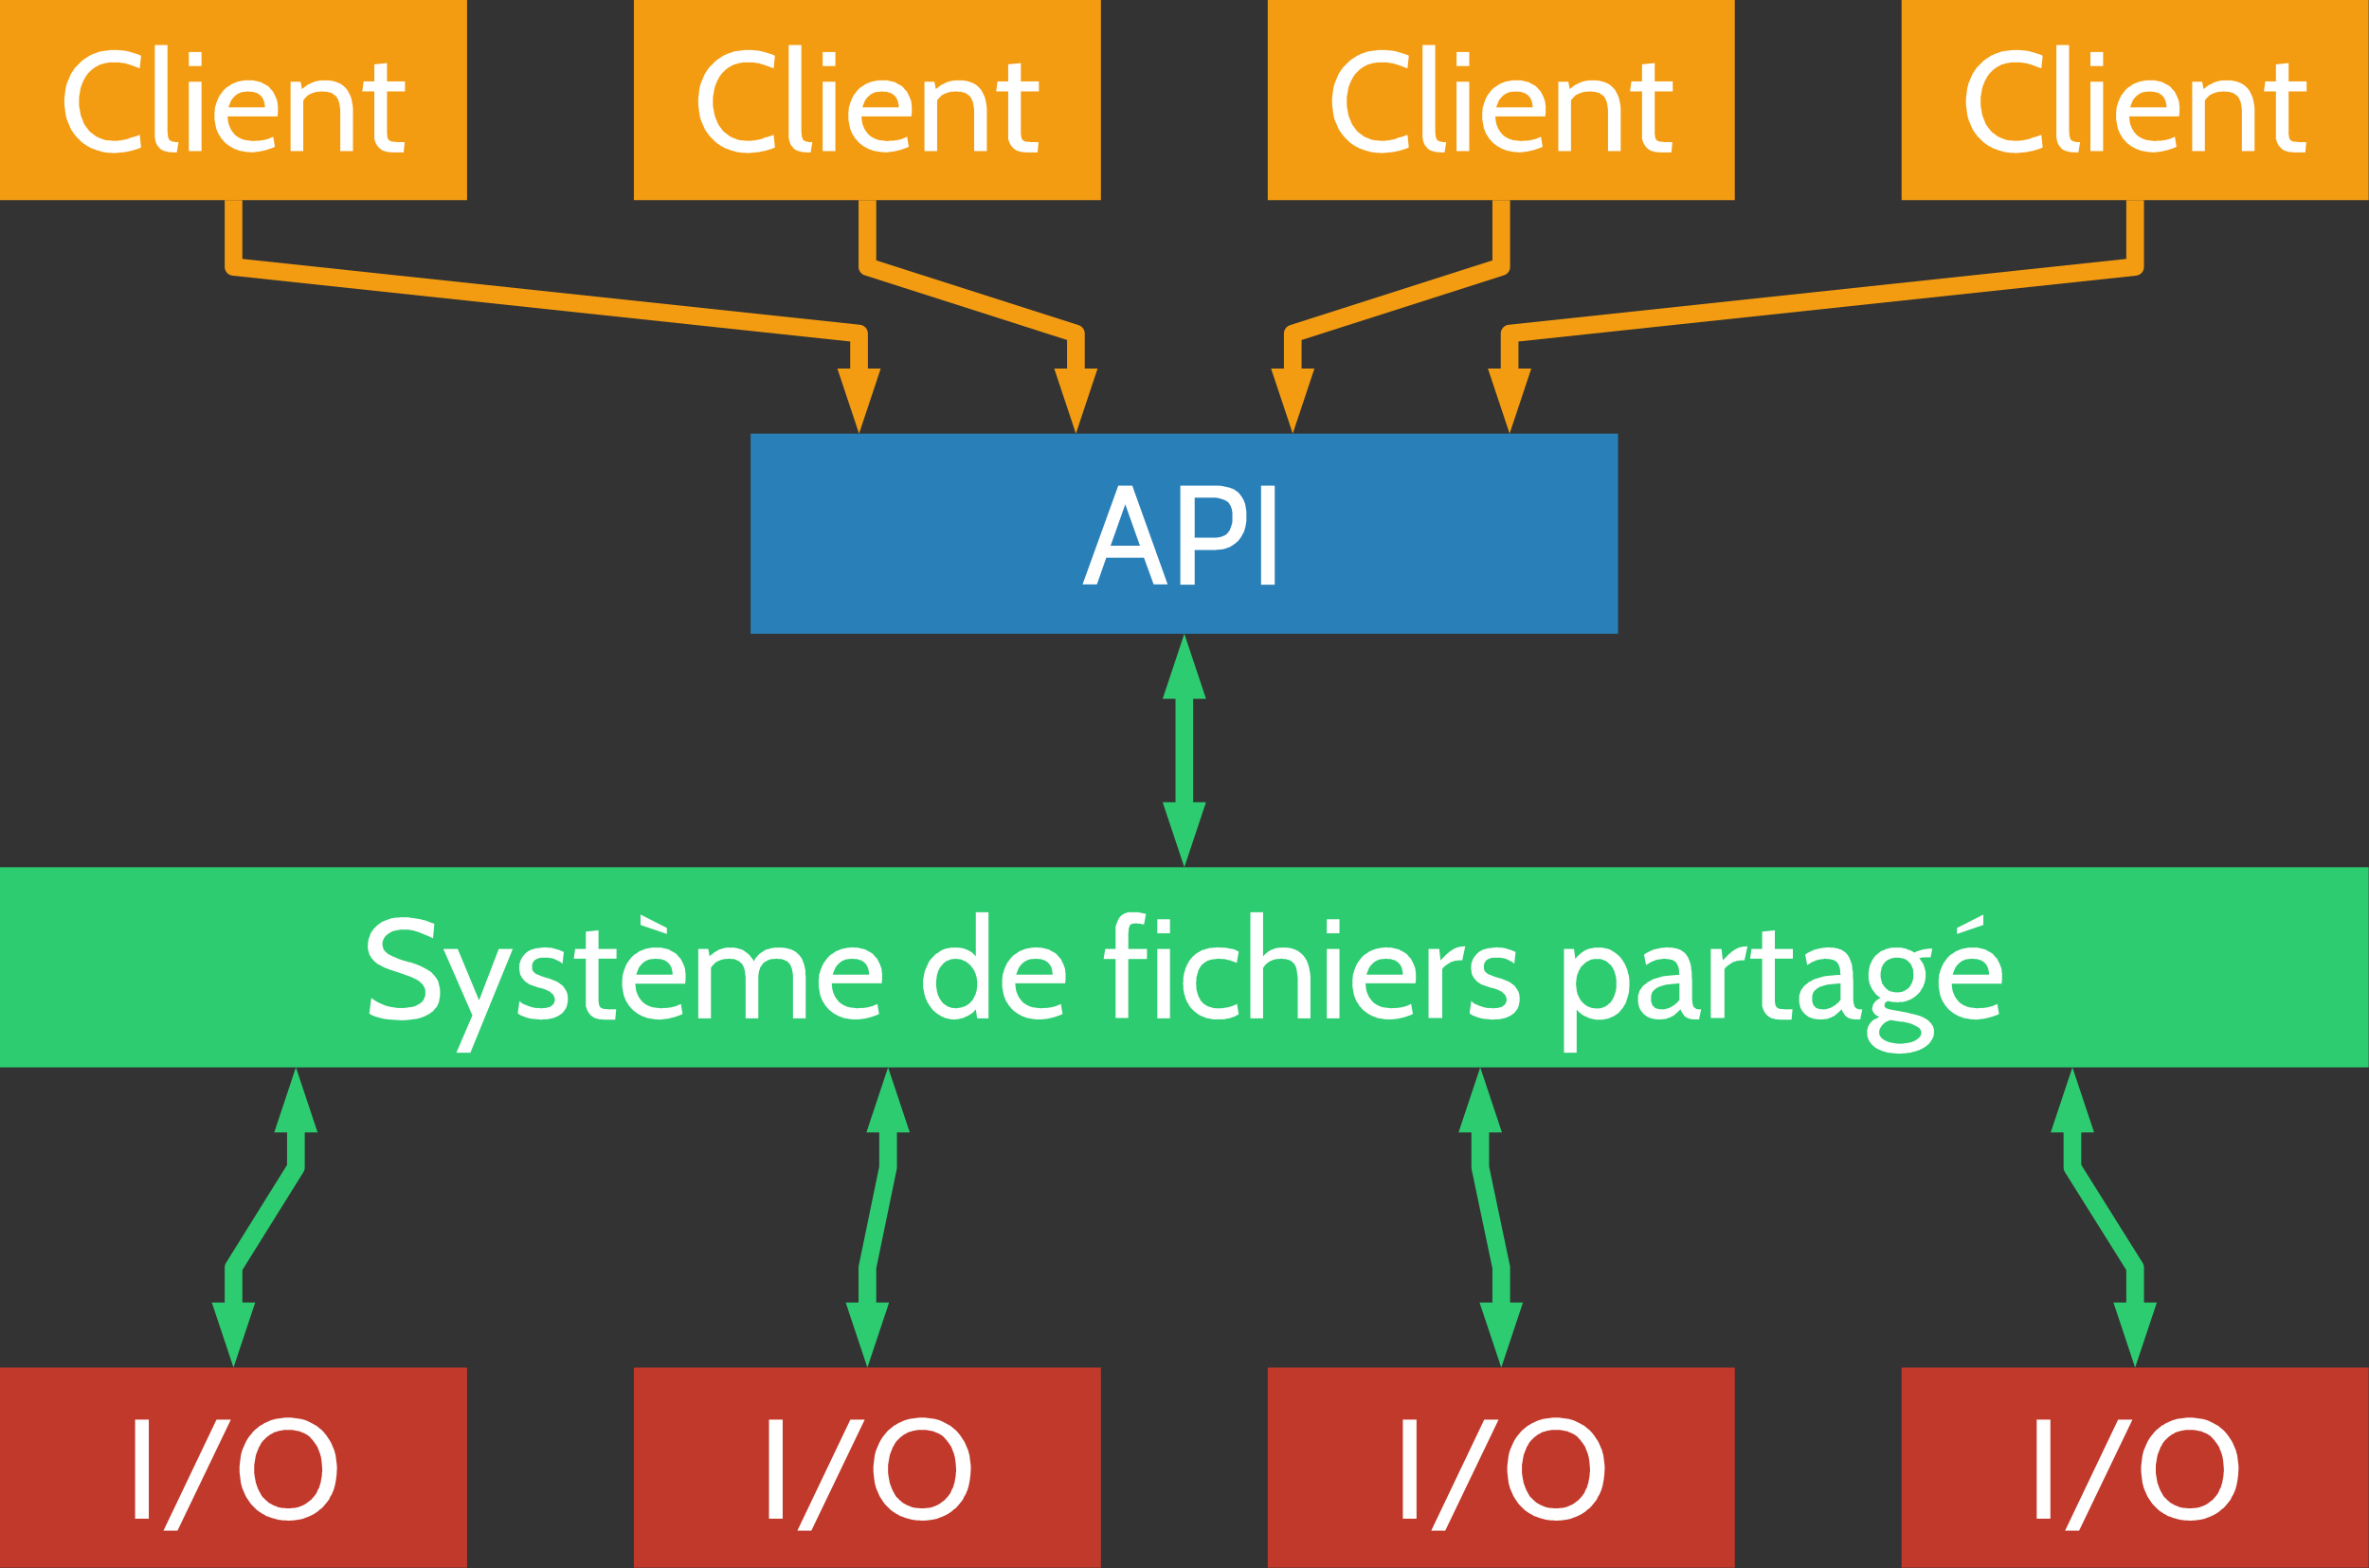 <?xml version="1.0" encoding="UTF-8"?>
<svg width="71.01mm" height="47.02mm" fill-rule="evenodd" stroke-linejoin="round" stroke-width="28.222" preserveAspectRatio="xMidYMid" version="1.2" viewBox="0 0 7101 4702" xmlns="http://www.w3.org/2000/svg" xmlns:cc="http://creativecommons.org/ns#" xmlns:dc="http://purl.org/dc/elements/1.1/" xmlns:ooo="http://xml.openoffice.org/svg/export" xmlns:rdf="http://www.w3.org/1999/02/22-rdf-syntax-ns#"><rect x="0" y="0" width="7101" height="4702" fill="#333333" stroke="none"/><defs class="ClipPathGroup"><clipPath id="presentation_clip_path"><rect width="21000" height="29700"/></clipPath></defs><defs class="TextShapeIndex"></defs><defs class="EmbeddedBulletChars"></defs><g transform="translate(-7200 -5e3)"><g class="Master_Slide"></g></g><g class="SlideGroup" transform="translate(-7200 -5e3)"><g class="Slide" clip-path="url(#presentation_clip_path)"><g class="Page"><g class="Group"><g class="com.sun.star.drawing.PolyPolygonShape"><rect class="BoundingBox" x="9450" y="6300" width="2602" height="601" fill="none"/><path d="m9450 6900v-600h2600v600z" fill="#2980b9"/></g><g class="com.sun.star.drawing.PolyPolygonShape"><rect class="BoundingBox" x="10445" y="6455" width="257" height="299" fill="none"/><path d="m10700 6752h-42l-29-80h-113l-28 80h-43l107-296h42zm-83-116-44-124-44 124z" fill="#fff"/></g><g class="com.sun.star.drawing.PolyPolygonShape"><rect class="BoundingBox" x="10738" y="6455" width="200" height="299" fill="none"/><path d="m10781 6649v104h-43v-297h115l10 1 9 2 5 1 4 1 5 1 4 2 4 1 8 4 3 3 4 2 6 6 6 8 2 3 3 5 2 4 4 10 1 5 2 12 1 7v28l-3 18-2 6-1 5-2 5-3 5-2 4-3 5-2 3-6 8-3 3-4 3-3 3-4 2-3 3-4 2-3 2-4 2-4 1-4 2-12 3h-4l-4 1h-7l-4 1zm0-157v120h64l7-1 6-1 6-2 2-1 3-1 2-1 3-2 2-1 4-4 1-2 2-2 1-2 2-2 1-3 2-5 4-12 1-6v-29l-1-3v-3l-4-12-1-2-2-2-1-3-2-2-1-2-2-1-2-2-3-1-2-2-3-1-2-1-6-2-4-1-3-1-4-1-8-1h-18z" fill="#fff"/></g><g class="com.sun.star.drawing.PolyPolygonShape"><rect class="BoundingBox" x="10980" y="6455" width="42" height="299" fill="none"/><path d="m11021 6753h-41v-297h41z" fill="#fff"/></g></g><g class="Group"><g class="com.sun.star.drawing.PolyPolygonShape"><rect class="BoundingBox" x="7200" y="5e3" width="1401" height="601" fill="none"/><path d="m7200 5600v-600h1400v600z" fill="#f39c12"/></g><g class="com.sun.star.drawing.PolyPolygonShape"><rect class="BoundingBox" x="7393" y="5150" width="232" height="310" fill="none"/><path d="m7541 5459-8-1h-7l-16-2-21-6-7-3-7-2-7-4-6-3-12-8-5-4-15-15-5-6-4-5-8-12-12-28-2-7-2-8-4-32v-17l1-9 2-16 1-7 2-8 2-7 12-28 12-18 20-20 5-4 18-12 7-3 6-3 7-2 7-3 7-2 8-1 7-1 16-2h19l22 2 10 2 30 9 9 4-4 38-24-9-6-2-7-2-6-2-14-2-6-1h-27l-6 1-5 1-6 1-5 2-5 1-5 2-5 3-4 2-5 3-8 6-11 11-6 8-3 5-2 4-3 5-6 15-2 6-1 5-4 24v25l1 6 1 5 2 12 1 5 2 6 8 20 3 5 12 16 4 4 16 12 5 3 20 8 12 2h6l6 1h18l3-1h6l3-1 11-2h1l1-1h3l3-1 3-2 10-3h2l2-1 7-2 10-4 4 38-9 4-20 6-20 4-11 1-10 1z" fill="#fff"/></g><g class="com.sun.star.drawing.PolyPolygonShape"><rect class="BoundingBox" x="7663" y="5134" width="74" height="324" fill="none"/><path d="m7735 5426-5 31h-12l-7-1h-6l-6-2-6-1-4-2-3-1-2-1-2-2-2-1-2-2-1-2-3-3-3-4-2-4-2-5-1-4-2-10v-277h38v261l1 5v7l1 2v2l1 1v2l2 2v2l2 2h1l2 1 2 2h3l2 1h2l4 1h5z" fill="#fff"/></g><g class="com.sun.star.drawing.PolyPolygonShape"><rect class="BoundingBox" x="7766" y="5155" width="40" height="299" fill="none"/><path d="m7804 5198h-38v-42h38zm0 255h-38v-208h38z" fill="#fff"/></g><g class="com.sun.star.drawing.PolyPolygonShape"><rect class="BoundingBox" x="7842" y="5240" width="193" height="218" fill="none"/><path d="m8032 5349h-150l1 8 1 9 2 8 6 14 4 6 8 10 5 4 6 4 6 3 7 3 7 2 24 3 8-1h8l8-1 7-1 8-2 7-2 14-6 5 30-9 4-18 6-9 2-8 2-9 1-16 2-7-1h-6l-24-4-10-4-6-2-5-3-4-2-5-3-12-9-4-4-3-4-4-4-3-4-2-4-3-4-3-5-6-15-2-10-1-6-1-5-1-6v-22l1-6v-5l1-5 2-5 1-5 6-15 4-8 12-16 7-7 4-3 4-2 8-6 4-2 15-6 15-3 6-1h26l4 1 5 1 8 2 5 1 4 2 3 2 8 4 3 2 4 2 6 6 2 3 6 6 2 3 8 16 1 4 2 4 1 4 1 5v4l1 5v21l-1 5v2zm-89-75-5 1h-6l-10 2-4 2-5 2-4 3-3 2-7 7-6 8-6 15-2 6h109v-5l-1-6-1-4-1-5-5-10-5-5-1-2-4-2-2-2-6-3h-3l-4-2-6-1h-6z" fill="#fff"/></g><g class="com.sun.star.drawing.PolyPolygonShape"><rect class="BoundingBox" x="8071" y="5240" width="189" height="214" fill="none"/><path d="m8258 5453h-38v-123l-1-8-1-7-1-6-2-6-1-2-1-3-2-4-2-3-1-2-2-1-4-4-4-2-2-2-2-1-6-2h-2l-6-2h-7l-7-1-10 1h-5l-12 3-4 2-4 1-3 2-4 2-3 2-2 3-3 2-2 3-3 3-2 4v151h-38v-208h30l4 22 16-12 16-8 9-3 9-2 9-1h20l9 1 9 2 9 3 7 3 7 4 6 5 6 6 5 6 8 16 3 8 4 20 1 11v12z" fill="#fff"/></g><g class="com.sun.star.drawing.PolyPolygonShape"><rect class="BoundingBox" x="8286" y="5189" width="130" height="269" fill="none"/><path d="m8413 5426-3 31h-34l-7-1h-6l-6-2-5-1-3-1-4-2-2-2-3-1-1-2-2-1-2-2-6-8-4-8-1-4-2-5v-143h-36l4-30h32v-51l38-4v55h54v30h-54v128l1 5v4l1 2v1l1 2 1 1v1l1 1v1h1l2 2h1l2 1 1 1h2l2 1h7l6 1h14z" fill="#fff"/></g></g><g class="Group"><g class="com.sun.star.drawing.PolyPolygonShape"><rect class="BoundingBox" x="9100" y="5e3" width="1401" height="601" fill="none"/><path d="m9100 5600v-600h1400v600z" fill="#f39c12"/></g><g class="com.sun.star.drawing.PolyPolygonShape"><rect class="BoundingBox" x="9293" y="5150" width="232" height="310" fill="none"/><path d="m9441 5459-8-1h-7l-16-2-21-6-7-3-7-2-7-4-6-3-12-8-5-4-15-15-5-6-4-5-8-12-12-28-2-7-2-8-4-32v-17l1-9 2-16 1-7 2-8 2-7 12-28 12-18 20-20 5-4 18-12 7-3 6-3 7-2 7-3 7-2 8-1 7-1 16-2h19l22 2 10 2 30 9 9 4-4 38-24-9-6-2-7-2-6-2-14-2-6-1h-27l-6 1-5 1-6 1-5 2-5 1-5 2-5 3-4 2-5 3-8 6-11 11-6 8-3 5-2 4-3 5-6 15-2 6-1 5-4 24v25l1 6 1 5 2 12 1 5 2 6 8 20 3 5 12 16 4 4 16 12 5 3 20 8 12 2h6l6 1h18l3-1h6l3-1 11-2h1l1-1h3l3-1 3-2 10-3h2l2-1 7-2 10-4 4 38-9 4-20 6-20 4-11 1-10 1z" fill="#fff"/></g><g class="com.sun.star.drawing.PolyPolygonShape"><rect class="BoundingBox" x="9563" y="5134" width="74" height="324" fill="none"/><path d="m9635 5426-5 31h-12l-7-1h-6l-6-2-6-1-4-2-3-1-2-1-2-2-2-1-2-2-1-2-3-3-3-4-2-4-2-5-1-4-2-10v-277h38v261l1 5v7l1 2v2l1 1v2l2 2v2l2 2h1l2 1 2 2h3l2 1h2l4 1h5z" fill="#fff"/></g><g class="com.sun.star.drawing.PolyPolygonShape"><rect class="BoundingBox" x="9666" y="5155" width="40" height="299" fill="none"/><path d="m9704 5198h-38v-42h38zm0 255h-38v-208h38z" fill="#fff"/></g><g class="com.sun.star.drawing.PolyPolygonShape"><rect class="BoundingBox" x="9742" y="5240" width="193" height="218" fill="none"/><path d="m9932 5349h-150l1 8 1 9 2 8 6 14 4 6 8 10 5 4 6 4 6 3 7 3 7 2 24 3 8-1h8l8-1 7-1 8-2 7-2 14-6 5 30-9 4-18 6-9 2-8 2-9 1-16 2-7-1h-6l-24-4-10-4-6-2-5-3-4-2-5-3-12-9-4-4-3-4-4-4-3-4-2-4-3-4-3-5-6-15-2-10-1-6-1-5-1-6v-22l1-6v-5l1-5 2-5 1-5 6-15 4-8 12-16 7-7 4-3 4-2 8-6 4-2 15-6 15-3 6-1h26l4 1 5 1 8 2 5 1 4 2 3 2 8 4 3 2 4 2 6 6 2 3 6 6 2 3 8 16 1 4 2 4 1 4 1 5v4l1 5v21l-1 5v2zm-89-75-5 1h-6l-10 2-4 2-5 2-4 3-3 2-7 7-6 8-6 15-2 6h109v-5l-1-6-1-4-1-5-5-10-5-5-1-2-4-2-2-2-6-3h-3l-4-2-6-1h-6z" fill="#fff"/></g><g class="com.sun.star.drawing.PolyPolygonShape"><rect class="BoundingBox" x="9971" y="5240" width="189" height="214" fill="none"/><path d="m10158 5453h-38v-123l-1-8-1-7-1-6-2-6-1-2-1-3-2-4-2-3-1-2-2-1-4-4-4-2-2-2-2-1-6-2h-2l-6-2h-7l-7-1-10 1h-5l-12 3-4 2-4 1-3 2-4 2-3 2-2 3-3 2-2 3-3 3-2 4v151h-38v-208h30l4 22 16-12 16-8 9-3 9-2 9-1h20l9 1 9 2 9 3 7 3 7 4 6 5 6 6 5 6 8 16 3 8 4 20 1 11v12z" fill="#fff"/></g><g class="com.sun.star.drawing.PolyPolygonShape"><rect class="BoundingBox" x="10186" y="5189" width="130" height="269" fill="none"/><path d="m10313 5426-3 31h-34l-7-1h-6l-6-2-5-1-3-1-4-2-2-2-3-1-1-2-2-1-2-2-6-8-4-8-1-4-2-5v-143h-36l4-30h32v-51l38-4v55h54v30h-54v128l1 5v4l1 2v1l1 2 1 1v1l1 1v1h1l2 2h1l2 1 1 1h2l2 1h7l6 1h14z" fill="#fff"/></g></g><g class="Group"><g class="com.sun.star.drawing.PolyPolygonShape"><rect class="BoundingBox" x="11000" y="5e3" width="1402" height="601" fill="none"/><path d="m11000 5600v-600h1400v600z" fill="#f39c12"/></g><g class="com.sun.star.drawing.PolyPolygonShape"><rect class="BoundingBox" x="11193" y="5150" width="232" height="310" fill="none"/><path d="m11341 5459-8-1h-7l-16-2-21-6-7-3-7-2-7-4-6-3-12-8-5-4-15-15-5-6-4-5-8-12-12-28-2-7-2-8-4-32v-17l1-9 2-16 1-7 2-8 2-7 12-28 12-18 20-20 5-4 18-12 7-3 6-3 7-2 7-3 7-2 8-1 7-1 16-2h19l22 2 10 2 30 9 9 4-4 38-24-9-6-2-7-2-6-2-14-2-6-1h-27l-6 1-5 1-6 1-5 2-5 1-5 2-5 3-4 2-5 3-8 6-11 11-6 8-3 5-2 4-3 5-6 15-2 6-1 5-4 24v25l1 6 1 5 2 12 1 5 2 6 8 20 3 5 12 16 4 4 16 12 5 3 20 8 12 2h6l6 1h18l3-1h6l3-1 11-2h1l1-1h3l3-1 3-2 10-3h2l2-1 7-2 10-4 4 38-9 4-20 6-20 4-11 1-10 1z" fill="#fff"/></g><g class="com.sun.star.drawing.PolyPolygonShape"><rect class="BoundingBox" x="11463" y="5134" width="74" height="324" fill="none"/><path d="m11535 5426-5 31h-12l-7-1h-6l-6-2-6-1-4-2-3-1-2-1-2-2-2-1-2-2-1-2-3-3-3-4-2-4-2-5-1-4-2-10v-277h38v261l1 5v7l1 2v2l1 1v2l2 2v2l2 2h1l2 1 2 2h3l2 1h2l4 1h5z" fill="#fff"/></g><g class="com.sun.star.drawing.PolyPolygonShape"><rect class="BoundingBox" x="11566" y="5155" width="40" height="299" fill="none"/><path d="m11604 5198h-38v-42h38zm0 255h-38v-208h38z" fill="#fff"/></g><g class="com.sun.star.drawing.PolyPolygonShape"><rect class="BoundingBox" x="11642" y="5240" width="193" height="218" fill="none"/><path d="m11832 5349h-150l1 8 1 9 2 8 6 14 4 6 8 10 5 4 6 4 6 3 7 3 7 2 24 3 8-1h8l8-1 7-1 8-2 7-2 14-6 5 30-9 4-18 6-9 2-8 2-9 1-16 2-7-1h-6l-24-4-10-4-6-2-5-3-4-2-5-3-12-9-4-4-3-4-4-4-3-4-2-4-3-4-3-5-6-15-2-10-1-6-1-5-1-6v-22l1-6v-5l1-5 2-5 1-5 6-15 4-8 12-16 7-7 4-3 4-2 8-6 4-2 15-6 15-3 6-1h26l4 1 5 1 8 2 5 1 4 2 3 2 8 4 3 2 4 2 6 6 2 3 6 6 2 3 8 16 1 4 2 4 1 4 1 5v4l1 5v21l-1 5v2zm-89-75-5 1h-6l-10 2-4 2-5 2-4 3-3 2-7 7-6 8-6 15-2 6h109v-5l-1-6-1-4-1-5-5-10-5-5-1-2-4-2-2-2-6-3h-3l-4-2-6-1h-6z" fill="#fff"/></g><g class="com.sun.star.drawing.PolyPolygonShape"><rect class="BoundingBox" x="11871" y="5240" width="189" height="214" fill="none"/><path d="m12058 5453h-38v-123l-1-8-1-7-1-6-2-6-1-2-1-3-2-4-2-3-1-2-2-1-4-4-4-2-2-2-2-1-6-2h-2l-6-2h-7l-7-1-10 1h-5l-12 3-4 2-4 1-3 2-4 2-3 2-2 3-3 2-2 3-3 3-2 4v151h-38v-208h30l4 22 16-12 16-8 9-3 9-2 9-1h20l9 1 9 2 9 3 7 3 7 4 6 5 6 6 5 6 8 16 3 8 4 20 1 11v12z" fill="#fff"/></g><g class="com.sun.star.drawing.PolyPolygonShape"><rect class="BoundingBox" x="12086" y="5189" width="130" height="269" fill="none"/><path d="m12213 5426-3 31h-34l-7-1h-6l-6-2-5-1-3-1-4-2-2-2-3-1-1-2-2-1-2-2-6-8-4-8-1-4-2-5v-143h-36l4-30h32v-51l38-4v55h54v30h-54v128l1 5v4l1 2v1l1 2 1 1v1l1 1v1h1l2 2h1l2 1 1 1h2l2 1h7l6 1h14z" fill="#fff"/></g></g><g class="Group"><g class="com.sun.star.drawing.PolyPolygonShape"><rect class="BoundingBox" x="12900" y="5e3" width="1401" height="601" fill="none"/><path d="m12900 5600v-600h1400v600z" fill="#f39c12"/></g><g class="com.sun.star.drawing.PolyPolygonShape"><rect class="BoundingBox" x="13093" y="5150" width="232" height="310" fill="none"/><path d="m13241 5459-8-1h-7l-16-2-21-6-7-3-7-2-7-4-6-3-12-8-5-4-15-15-5-6-4-5-8-12-12-28-2-7-2-8-4-32v-17l1-9 2-16 1-7 2-8 2-7 12-28 12-18 20-20 5-4 18-12 7-3 6-3 7-2 7-3 7-2 8-1 7-1 16-2h19l22 2 10 2 30 9 9 4-4 38-24-9-6-2-7-2-6-2-14-2-6-1h-27l-6 1-5 1-6 1-5 2-5 1-5 2-5 3-4 2-5 3-8 6-11 11-6 8-3 5-2 4-3 5-6 15-2 6-1 5-4 24v25l1 6 1 5 2 12 1 5 2 6 8 20 3 5 12 16 4 4 16 12 5 3 20 8 12 2h6l6 1h18l3-1h6l3-1 11-2h1l1-1h3l3-1 3-2 10-3h2l2-1 7-2 10-4 4 38-9 4-20 6-20 4-11 1-10 1z" fill="#fff"/></g><g class="com.sun.star.drawing.PolyPolygonShape"><rect class="BoundingBox" x="13363" y="5134" width="74" height="324" fill="none"/><path d="m13435 5426-5 31h-12l-7-1h-6l-6-2-6-1-4-2-3-1-2-1-2-2-2-1-2-2-1-2-3-3-3-4-2-4-2-5-1-4-2-10v-277h38v261l1 5v7l1 2v2l1 1v2l2 2v2l2 2h1l2 1 2 2h3l2 1h2l4 1h5z" fill="#fff"/></g><g class="com.sun.star.drawing.PolyPolygonShape"><rect class="BoundingBox" x="13466" y="5155" width="40" height="299" fill="none"/><path d="m13504 5198h-38v-42h38zm0 255h-38v-208h38z" fill="#fff"/></g><g class="com.sun.star.drawing.PolyPolygonShape"><rect class="BoundingBox" x="13542" y="5240" width="193" height="218" fill="none"/><path d="m13732 5349h-150l1 8 1 9 2 8 6 14 4 6 8 10 5 4 6 4 6 3 7 3 7 2 24 3 8-1h8l8-1 7-1 8-2 7-2 14-6 5 30-9 4-18 6-9 2-8 2-9 1-16 2-7-1h-6l-24-4-10-4-6-2-5-3-4-2-5-3-12-9-4-4-3-4-4-4-3-4-2-4-3-4-3-5-6-15-2-10-1-6-1-5-1-6v-22l1-6v-5l1-5 2-5 1-5 6-15 4-8 12-16 7-7 4-3 4-2 8-6 4-2 15-6 15-3 6-1h26l4 1 5 1 8 2 5 1 4 2 3 2 8 4 3 2 4 2 6 6 2 3 6 6 2 3 8 16 1 4 2 4 1 4 1 5v4l1 5v21l-1 5v2zm-89-75-5 1h-6l-10 2-4 2-5 2-4 3-3 2-7 7-6 8-6 15-2 6h109v-5l-1-6-1-4-1-5-5-10-5-5-1-2-4-2-2-2-6-3h-3l-4-2-6-1h-6z" fill="#fff"/></g><g class="com.sun.star.drawing.PolyPolygonShape"><rect class="BoundingBox" x="13771" y="5240" width="189" height="214" fill="none"/><path d="m13958 5453h-38v-123l-1-8-1-7-1-6-2-6-1-2-1-3-2-4-2-3-1-2-2-1-4-4-4-2-2-2-2-1-6-2h-2l-6-2h-7l-7-1-10 1h-5l-12 3-4 2-4 1-3 2-4 2-3 2-2 3-3 2-2 3-3 3-2 4v151h-38v-208h30l4 22 16-12 16-8 9-3 9-2 9-1h20l9 1 9 2 9 3 7 3 7 4 6 5 6 6 5 6 8 16 3 8 4 20 1 11v12z" fill="#fff"/></g><g class="com.sun.star.drawing.PolyPolygonShape"><rect class="BoundingBox" x="13986" y="5189" width="130" height="269" fill="none"/><path d="m14113 5426-3 31h-34l-7-1h-6l-6-2-5-1-3-1-4-2-2-2-3-1-1-2-2-1-2-2-6-8-4-8-1-4-2-5v-143h-36l4-30h32v-51l38-4v55h54v30h-54v128l1 5v4l1 2v1l1 2 1 1v1l1 1v1h1l2 2h1l2 1 1 1h2l2 1h7l6 1h14z" fill="#fff"/></g></g><g class="Group"><g class="com.sun.star.drawing.PolyPolygonShape"><rect class="BoundingBox" x="7200" y="9100" width="1401" height="602" fill="none"/><path d="m7200 9700v-600h1400v600z" fill="#c0392b"/></g><g class="com.sun.star.drawing.PolyPolygonShape"><rect class="BoundingBox" x="7605" y="9255" width="42" height="299" fill="none"/><path d="m7646 9553h-41v-297h41z" fill="#fff"/></g><g class="com.sun.star.drawing.PolyPolygonShape"><rect class="BoundingBox" x="7689" y="9255" width="204" height="335" fill="none"/><path d="m7892 9256-160 333h-42l159-333z" fill="#fff"/></g><g class="com.sun.star.drawing.PolyPolygonShape"><rect class="BoundingBox" x="7918" y="9250" width="293" height="310" fill="none"/><path d="m8169 9517-5 5-6 4-5 5-12 8-12 6-7 3-6 2-7 3-14 3-15 2-16 1-8-1h-8l-7-1-8-1-21-6-7-3-7-2-6-4-6-3-12-8-5-4-15-15-4-5-12-18-3-6-9-21-2-8-2-7-2-16-1-9-1-8v-17l1-9 3-24 2-8 2-7 9-21 3-6 4-7 4-6 4-5 5-6 4-5 5-5 5-4 6-5 5-4 6-3 6-4 7-3 6-3 7-3 14-4 7-1 8-1 7-1 8-1h16l7 1 8 1 7 1 8 1 14 4 7 3 12 6 7 4 6 3 5 4 6 5 5 4 5 5 5 6 4 5 12 18 3 6 9 21 2 8 2 7 3 24 1 9v8l-1 17-2 16-3 16-4 14-6 14-4 6-3 7-4 6-5 6-4 5zm-30-197-3-4-4-4-3-4-8-6-5-3-4-2-10-4-4-2-6-1-5-1-11-2h-24l-6 1-5 1-6 1-5 2-5 1-5 2-4 3-5 2-12 9-11 11-6 8-2 5-3 4-8 20-2 6-1 5-4 24v25l3 18 1 5 1 6 2 5 2 6 4 10 2 4 3 5 2 4 3 5 3 4 4 3 3 4 4 3 4 4 4 3 4 2 5 3 4 2 15 6 6 1 5 1h6l6 1h12l6-1h6l10-2 6-2 10-4 4-2 5-3 16-12 3-4 4-4 9-12 4-10 3-5 2-5 1-5 2-5 2-12 1-5 1-6v-6l1-6v-7l-2-24-2-12-3-11-8-20-6-9z" fill="#fff"/></g></g><g class="Group"><g class="com.sun.star.drawing.PolyPolygonShape"><rect class="BoundingBox" x="9100" y="9100" width="1401" height="602" fill="none"/><path d="m9100 9700v-600h1400v600z" fill="#c0392b"/></g><g class="com.sun.star.drawing.PolyPolygonShape"><rect class="BoundingBox" x="9505" y="9255" width="42" height="299" fill="none"/><path d="m9546 9553h-41v-297h41z" fill="#fff"/></g><g class="com.sun.star.drawing.PolyPolygonShape"><rect class="BoundingBox" x="9589" y="9255" width="204" height="335" fill="none"/><path d="m9792 9256-160 333h-42l159-333z" fill="#fff"/></g><g class="com.sun.star.drawing.PolyPolygonShape"><rect class="BoundingBox" x="9818" y="9250" width="293" height="310" fill="none"/><path d="m10069 9517-5 5-6 4-5 5-12 8-12 6-7 3-6 2-7 3-14 3-15 2-16 1-8-1h-8l-7-1-8-1-21-6-7-3-7-2-6-4-6-3-12-8-5-4-15-15-4-5-12-18-3-6-9-21-2-8-2-7-2-16-1-9-1-8v-17l1-9 3-24 2-8 2-7 9-21 3-6 4-7 4-6 4-5 5-6 4-5 5-5 5-4 6-5 5-4 6-3 6-4 7-3 6-3 7-3 14-4 7-1 8-1 7-1 8-1h16l7 1 8 1 7 1 8 1 14 4 7 3 12 6 7 4 6 3 5 4 6 5 5 4 5 5 5 6 4 5 12 18 3 6 9 21 2 8 2 7 3 24 1 9v8l-1 17-2 16-3 16-4 14-6 14-4 6-3 7-4 6-5 6-4 5zm-30-197-3-4-4-4-3-4-8-6-5-3-4-2-10-4-4-2-6-1-5-1-11-2h-24l-6 1-5 1-6 1-5 2-5 1-5 2-4 3-5 2-12 9-11 11-6 8-2 5-3 4-8 20-2 6-1 5-4 24v25l3 18 1 5 1 6 2 5 2 6 4 10 2 4 3 5 2 4 3 5 3 4 4 3 3 4 4 3 4 4 4 3 4 2 5 3 4 2 15 6 6 1 5 1h6l6 1h12l6-1h6l10-2 6-2 10-4 4-2 5-3 16-12 3-4 4-4 9-12 4-10 3-5 2-5 1-5 2-5 2-12 1-5 1-6v-6l1-6v-7l-2-24-2-12-3-11-8-20-6-9z" fill="#fff"/></g></g><g class="Group"><g class="com.sun.star.drawing.PolyPolygonShape"><rect class="BoundingBox" x="11000" y="9100" width="1402" height="602" fill="none"/><path d="m11000 9700v-600h1400v600z" fill="#c0392b"/></g><g class="com.sun.star.drawing.PolyPolygonShape"><rect class="BoundingBox" x="11405" y="9255" width="42" height="299" fill="none"/><path d="m11446 9553h-41v-297h41z" fill="#fff"/></g><g class="com.sun.star.drawing.PolyPolygonShape"><rect class="BoundingBox" x="11489" y="9255" width="204" height="335" fill="none"/><path d="m11692 9256-160 333h-42l159-333z" fill="#fff"/></g><g class="com.sun.star.drawing.PolyPolygonShape"><rect class="BoundingBox" x="11717" y="9250" width="294" height="310" fill="none"/><path d="m11969 9517-5 5-6 4-5 5-12 8-12 6-7 3-6 2-7 3-14 3-15 2-16 1-8-1h-8l-7-1-8-1-21-6-7-3-7-2-6-4-6-3-12-8-5-4-15-15-4-5-12-18-3-6-9-21-2-8-2-7-2-16-1-9-1-8v-17l1-9 3-24 2-8 2-7 9-21 3-6 4-7 4-6 4-5 5-6 4-5 5-5 5-4 6-5 5-4 6-3 6-4 7-3 6-3 7-3 14-4 7-1 8-1 7-1 8-1h16l7 1 8 1 7 1 8 1 14 4 7 3 12 6 7 4 6 3 5 4 6 5 5 4 5 5 5 6 4 5 12 18 3 6 9 21 2 8 2 7 3 24 1 9v8l-1 17-2 16-3 16-4 14-6 14-4 6-3 7-4 6-5 6-4 5zm-30-197-3-4-4-4-3-4-8-6-5-3-4-2-10-4-4-2-6-1-5-1-11-2h-24l-6 1-5 1-6 1-5 2-5 1-5 2-4 3-5 2-12 9-11 11-6 8-2 5-3 4-8 20-2 6-1 5-4 24v25l3 18 1 5 1 6 2 5 2 6 4 10 2 4 3 5 2 4 3 5 3 4 4 3 3 4 4 3 4 4 4 3 4 2 5 3 4 2 15 6 6 1 5 1h6l6 1h12l6-1h6l10-2 6-2 5-2 4-2 5-2 5-3 16-12 3-4 4-4 9-12 4-10 3-5 2-5 1-5 2-5 2-12 1-5 1-6v-6l1-6v-7l-2-24-2-12-3-11-8-20-6-9z" fill="#fff"/></g></g><g class="Group"><g class="com.sun.star.drawing.PolyPolygonShape"><rect class="BoundingBox" x="12900" y="9100" width="1401" height="602" fill="none"/><path d="m12900 9700v-600h1400v600z" fill="#c0392b"/></g><g class="com.sun.star.drawing.PolyPolygonShape"><rect class="BoundingBox" x="13305" y="9255" width="42" height="299" fill="none"/><path d="m13346 9553h-41v-297h41z" fill="#fff"/></g><g class="com.sun.star.drawing.PolyPolygonShape"><rect class="BoundingBox" x="13389" y="9255" width="204" height="335" fill="none"/><path d="m13592 9256-160 333h-42l159-333z" fill="#fff"/></g><g class="com.sun.star.drawing.PolyPolygonShape"><rect class="BoundingBox" x="13618" y="9250" width="293" height="310" fill="none"/><path d="m13869 9517-5 5-6 4-5 5-12 8-12 6-7 3-6 2-7 3-14 3-15 2-16 1-8-1h-8l-7-1-8-1-21-6-7-3-7-2-6-4-6-3-12-8-5-4-15-15-4-5-12-18-3-6-9-21-2-8-2-7-2-16-1-9-1-8v-17l1-9 3-24 2-8 2-7 9-21 3-6 4-7 4-6 4-5 5-6 4-5 5-5 5-4 6-5 5-4 6-3 6-4 7-3 6-3 7-3 14-4 7-1 8-1 7-1 8-1h16l7 1 8 1 7 1 8 1 14 4 7 3 12 6 7 4 6 3 5 4 6 5 5 4 5 5 5 6 4 5 12 18 3 6 9 21 2 8 2 7 3 24 1 9v8l-1 17-2 16-3 16-4 14-6 14-4 6-3 7-4 6-5 6-4 5zm-30-197-3-4-4-4-3-4-8-6-5-3-4-2-10-4-4-2-6-1-5-1-11-2h-24l-6 1-5 1-6 1-5 2-5 1-5 2-4 3-5 2-12 9-11 11-6 8-2 5-3 4-8 20-2 6-1 5-4 24v25l3 18 1 5 1 6 2 5 2 6 4 10 2 4 3 5 2 4 3 5 3 4 4 3 3 4 4 3 4 4 4 3 4 2 5 3 4 2 15 6 6 1 5 1h6l6 1h12l6-1h6l10-2 6-2 10-4 4-2 5-3 16-12 3-4 4-4 9-12 4-10 3-5 2-5 1-5 2-5 2-12 1-5 1-6v-6l1-6v-7l-2-24-2-12-3-11-8-20-6-9z" fill="#fff"/></g></g><g class="Group"><g class="com.sun.star.drawing.PolyPolygonShape"><rect class="BoundingBox" x="7200" y="7600" width="7101" height="602" fill="none"/><path d="m7200 8200v-600h7100v600z" fill="#2ecc71"/></g><g class="com.sun.star.drawing.PolyPolygonShape"><rect class="BoundingBox" x="8302" y="7750" width="219" height="310" fill="none"/><path d="m8404 8059-15-1-14-1-13-1-13-2-12-3-11-3-10-4-9-5 6-47 10 7 10 6 11 5 12 5 11 3 12 2 13 2h20l21-3h3l12-4 2-2 3-1 2-1 3-2 2-1 4-4 2-1 1-2 2-2 1-3 3-6 2-6v-16l-1-3-1-2-1-3-2-4-2-2-1-2-2-3-2-1-6-6-3-2-2-1-3-2-12-6-7-3-31-11-30-10-16-6-8-4-7-4-6-3-10-8-4-5-4-4-6-10-2-5-1-5-2-6v-5l-1-6 1-4v-6l1-4v-3l1-4 1-3 2-4 2-8 2-3 2-4 3-3 2-4 12-12 12-9 4-2 15-6 12-4 6-1 7-1h7l7-1h21l7 1 6 1 14 2 12 2 6 2 6 1 6 2 15 6 4 1 4 2-4 43-13-6-24-10-11-4-10-3-10-2-9-1h-20l-12 2-3 1h-3l-9 3-2 2-3 1-2 1-2 2-2 1-2 2-2 1-4 4-1 2-2 2-3 6-1 3-1 2v3l-1 2v5l1 3v4l2 4v2l1 2 3 3 1 2 3 3 2 1 1 2 2 1 4 3 5 2 5 3 6 2 13 6 15 5 8 2 3 1 2 1 8 1 2 1 3 1 5 2 4 1 5 2 12 5 15 8 9 5 1 1 2 1 2 2h1l10 11 2 3 3 3 1 2 4 6 2 6 1 2 1 7 2 7 1 7v18l-1 3v3l-1 4-1 7-1 3-2 4-1 3-2 4-2 3-6 6-2 4-4 3-3 2-8 6-5 2-5 3-10 4-6 2-7 2-6 1-24 3z" fill="#fff"/></g><g class="com.sun.star.drawing.PolyPolygonShape"><rect class="BoundingBox" x="8529" y="7845" width="210" height="312" fill="none"/><path d="m8737 7845-127 311h-42l48-112-87-199h43l64 154 59-154z" fill="#fff"/></g><g class="com.sun.star.drawing.PolyPolygonShape"><rect class="BoundingBox" x="8752" y="7840" width="152" height="218" fill="none"/><path d="m8823 8057-11-1-20-2-9-2-9-3-8-3-7-3-4-3-3-2 5-37 4 4 6 4 4 2 3 1 9 4 4 1 5 2 4 1 10 2h10l5 1 10-1h4l5-1 3-1 4-1 3-1 2-2 3-2 4-4 2-4 2-6v-6l-2-6-1-2-1-3-4-4-3-2-2-3-3-2-4-1-3-2-9-4-10-3-6-1-12-4-5-2-9-3-2-1-3-2-2-1-2-2-3-1-8-8-1-2-4-4-1-3-2-3-1-2-2-6v-4l-1-3v-4l-1-3 1-7v-6l5-15 2-2 1-3 2-2 2-3 2-2 4-5 3-2 2-2 6-4 3-1 3-2 8-2 7-2 9-1 8-1 10-1 7 1h7l7 1 21 6 14 6-4 35-6-5-18-9-6-2-14-2h-21l-4 1-3 1-4 1-3 2-2 1-3 2-2 2-1 3-2 2-2 6v13l1 1v3l1 1v1l7 7 2 1 1 1 4 2 4 1 4 2 5 2 6 2 13 4 5 1 4 2 10 4 3 1 2 1 3 1 2 2 3 1 4 4 2 1 3 2 6 6 1 3 2 2 2 3 1 2 2 3 3 9v3l1 4v14l-1 3v3l-1 2v3l-2 6-1 2-1 3-2 2-2 3-1 2-2 2-2 3-3 2-2 2-9 6-3 1-8 4-8 2-5 1-4 1-5 1h-11z" fill="#fff"/></g><g class="com.sun.star.drawing.PolyPolygonShape"><rect class="BoundingBox" x="8920" y="7789" width="130" height="269" fill="none"/><path d="m9047 8026-3 31h-34l-7-1h-6l-6-2-5-1-3-1-4-2-2-2-3-1-1-2-2-1-2-2-6-8-4-8-1-4-2-5v-143h-36l4-29h32v-52l38-4v56h54v29h-54v128l1 5v4l1 2v1l1 2 1 1v1l1 1v1h1l2 2h1l2 1 1 1h2l2 1h7l6 1h14z" fill="#fff"/></g><g class="com.sun.star.drawing.PolyPolygonShape"><rect class="BoundingBox" x="9064" y="7742" width="193" height="316" fill="none"/><path d="m9254 7949h-150l1 8 1 9 2 8 6 14 4 6 8 10 5 4 6 4 6 3 7 3 7 2 24 3 8-1h8l8-1 7-1 8-2 7-2 14-6 5 30-9 4-18 6-9 2-8 2-9 1-16 2-7-1h-6l-24-4-10-4-6-2-5-3-4-2-5-3-12-9-4-4-3-4-4-4-3-4-2-4-3-4-3-5-6-15-2-10-1-6-1-5-1-6v-22l1-6v-5l1-5 2-5 1-5 6-15 4-8 12-16 7-7 4-3 4-2 8-6 4-2 15-6 15-3 6-1h26l4 1 5 1 8 2 5 1 4 2 3 2 8 4 3 2 4 2 6 6 2 3 6 6 2 3 8 16 1 4 2 4 1 4 1 5v4l1 5v21l-1 5v2zm-89-75-5 1h-6l-10 2-4 2-5 2-4 3-3 2-7 7-6 8-6 15-2 6h109v-5l-1-6-1-4-1-5-5-10-5-5-1-2-4-2-2-2-6-3h-3l-4-2-6-1h-6zm34-74-79-27v-31l79 40z" fill="#fff"/></g><g class="com.sun.star.drawing.PolyPolygonShape"><rect class="BoundingBox" x="9293" y="7840" width="323" height="214" fill="none"/><path d="m9615 8053h-38v-130l-3-18-2-5-1-2-1-3-2-4-3-3-1-2-2-1-1-2-8-4-3-1-2-1-3-1-5-1h-6l-6-1-7 1h-6l-6 1-10 4-4 3-5 2-9 12-3 5-1 5-2 5-1 7-1 6v128h-38v-124l-1-7-1-8-1-6-3-9-1-2-1-3-2-2-2-4-2-1-2-2-2-1-1-2-4-2-3-1-6-3-5-1h-6l-6-1-9 1h-5l-12 3-4 2-3 1-4 2-6 4-2 3-3 2-2 3-3 3-2 4v151h-38v-208h30l4 22 4-4 12-9 4-2 4-3 3-1 4-2 4-1 3-1 12-3h24l10 2 6 2 4 1 5 2 5 3 12 9 4 4 6 8 4 5 3 5 2-5 3-5 4-4 3-4 4-4 4-3 5-3 4-3 5-3 5-2 6-1 5-2 12-2h23l9 1 16 4 7 3 7 4 6 5 5 5 5 6 4 6 6 16 4 18v10l1 11z" fill="#fff"/></g><g class="com.sun.star.drawing.PolyPolygonShape"><rect class="BoundingBox" x="9653" y="7840" width="193" height="218" fill="none"/><path d="m9843 7948h-150l2 18 2 8 6 14 4 6 8 10 5 4 6 4 6 3 7 3 7 2 24 3 8-1h8l8-1 7-1 8-2 7-2 14-6 5 30-9 4-18 6-9 2-8 2-9 1-8 1h-21l-24-4-10-4-6-2-5-3-4-2-5-3-12-9-4-4-3-4-4-4-3-4-2-4-3-4-3-5-6-15-2-10-1-6-1-5-1-6v-22l1-6v-5l1-5 2-5 1-5 6-15 4-8 12-16 7-7 4-3 4-2 8-6 4-2 15-6 15-3 6-1h5l6-1 5 1h10l4 1 5 1 8 2 5 1 4 2 3 2 8 4 3 2 4 2 6 6 2 3 6 6 2 3 8 16 1 4 2 4 1 4 1 5v4l1 5v21l-1 5v2zm-89-74-5 1h-6l-10 2-4 2-5 2-4 3-3 2-7 7-6 8-6 15-2 6h109v-5l-1-6-1-4-1-5-5-10-5-5-1-2-4-2-2-2-6-3h-3l-4-2-6-1h-6z" fill="#fff"/></g><g class="com.sun.star.drawing.PolyPolygonShape"><rect class="BoundingBox" x="9967" y="7734" width="197" height="324" fill="none"/><path d="m10163 8053h-34l-4-27-3 3-1 2-2 2-2 1-1 2-2 1-2 2-4 2-4 3-4 2-5 2-8 4-5 1-4 1-5 1-4 1h-6l-2 1-5-1h-4l-10-2-4-1-5-1-4-2-5-2-4-2-4-3-4-2-8-6-3-3-4-3-12-16-2-4-3-4-4-10-2-4-1-5-2-5-1-6-3-15v-22l1-5 1-6 3-15 4-10 2-4 2-5 2-4 2-5 6-8 3-3 3-4 4-3 3-4 4-3 4-2 8-6 8-4 5-2 4-1 15-3h21l9 1 5 1 4 1 4 2 4 1 8 4 3 2 4 2 12 12v-132h38zm-99-179-3 1h-6l-4 1-3 1-2 1-9 3-2 2-3 2-2 1-2 2-2 3-4 4-2 3-2 2-2 3-1 3-2 3-3 9-1 4-1 3v4l-1 4v4l-1 3v16l1 4v3l1 4v3l1 4 1 3 1 4 2 6 2 3 1 3 2 3 2 2 1 3 2 2 2 3 2 2 3 2 2 2 2 1 6 4 2 1 12 4h7l3 1h3l4-1h3l3-1h3l12-4 2-1 3-2 3-1 2-2 3-2 9-9 4-6 1-3 2-3 1-3 2-3 1-4 1-3 2-8v-4l1-4v-18l-1-4v-4l-2-8-1-3-1-4-2-3-1-4-8-12-2-2-2-3-2-2-3-2-2-2-3-2-2-2-3-2-6-2-3-2-6-2h-3l-3-1h-6z" fill="#fff"/></g><g class="com.sun.star.drawing.PolyPolygonShape"><rect class="BoundingBox" x="10203" y="7840" width="193" height="218" fill="none"/><path d="m10393 7948h-150l2 18 2 8 6 14 4 6 8 10 5 4 6 4 6 3 7 3 7 2 24 3 8-1h8l8-1 7-1 8-2 7-2 14-6 5 30-9 4-18 6-9 2-8 2-9 1-8 1h-21l-24-4-10-4-6-2-5-3-4-2-5-3-12-9-4-4-3-4-4-4-3-4-2-4-3-4-3-5-6-15-2-10-1-6-1-5-1-6v-22l1-6v-5l1-5 2-5 1-5 6-15 4-8 12-16 7-7 4-3 4-2 8-6 4-2 15-6 15-3 6-1h5l6-1 5 1h10l4 1 5 1 8 2 5 1 4 2 3 2 8 4 3 2 4 2 6 6 2 3 6 6 2 3 8 16 1 4 2 4 1 4 1 5v4l1 5v21l-1 5v2zm-89-74-5 1h-6l-10 2-4 2-5 2-4 3-3 2-7 7-6 8-6 15-2 6h109v-5l-1-6-1-4-1-5-5-10-5-5-1-2-4-2-2-2-6-3h-3l-4-2-6-1h-6z" fill="#fff"/></g><g class="com.sun.star.drawing.PolyPolygonShape"><rect class="BoundingBox" x="10507" y="7734" width="132" height="320" fill="none"/><path d="m10638 7875h-56v177h-38v-177h-36l5-30h31v-65l1-6 6-15 2-4 3-5 7-7 6-3 2-2h3l4-2 3-1h30l20 4 4 1-6 32-3-1h-3l-6-2h-7l-3-1h-3l-4 1h-5l-2 1h-2v1h-1l-4 4v2l-1 1v2l-1 1v2l-1 2v7l-1 6v47h56z" fill="#fff"/></g><g class="com.sun.star.drawing.PolyPolygonShape"><rect class="BoundingBox" x="10669" y="7755" width="40" height="299" fill="none"/><path d="m10707 7798h-38v-42h38zm0 255h-38v-208h38z" fill="#fff"/></g><g class="com.sun.star.drawing.PolyPolygonShape"><rect class="BoundingBox" x="10746" y="7840" width="169" height="218" fill="none"/><path d="m10850 8056h-12l-12-2-10-2-15-6-4-2-5-3-12-9-10-10-6-8-2-5-3-4-2-4-4-10-1-5-2-5-1-5-1-6-1-5v-11l-1-6 1-6v-11l1-6 2-10 2-5 1-5 4-10 2-4 3-5 2-4 6-8 3-3 3-4 4-3 3-3 4-3 5-3 4-2 4-3 5-2 5-1 5-2 5-1 6-2h5l6-1h6l6-1 10 1h10l9 1 8 2 8 1 7 2 12 6-6 34-6-3-7-2-7-3-6-1-7-2-7-1h-7l-7-1-16 2-7 1-6 2-4 1-3 2-2 1-6 4-2 2-3 2-2 2-2 3-2 2-1 3-4 6-1 3-6 21v8l-1 9 1 9v8l2 8 2 7 3 9 4 6 1 3 2 3 2 2 2 3 3 2 2 2 6 4 2 1 3 2 4 1 6 2 7 2 8 1h15l21-3 7-2 6-2 14-6 5 31-6 3-7 4-7 2-8 3-8 1-8 2h-10z" fill="#fff"/></g><g class="com.sun.star.drawing.PolyPolygonShape"><rect class="BoundingBox" x="10947" y="7734" width="183" height="320" fill="none"/><path d="m11128 8053h-38v-120l-1-9-2-14-1-6-2-6-2-4-2-3-1-2-5-5-2-1-1-1-3-2-4-2-3-1h-2l-6-2h-6l-6-1-9 1h-5l-12 3-3 2-4 1-9 6-3 3-3 2-4 6-3 4v151h-38v-318h38v132l9-9 3-2 3-3 4-2 3-2 4-2 4-1 4-2 8-2 9-1h19l10 1 8 2 8 3 7 3 7 5 6 5 6 6 4 6 5 8 3 8 3 9 2 10 2 11 1 11v12z" fill="#fff"/></g><g class="com.sun.star.drawing.PolyPolygonShape"><rect class="BoundingBox" x="11177" y="7755" width="40" height="299" fill="none"/><path d="m11215 7798h-38v-42h38zm0 255h-38v-208h38z" fill="#fff"/></g><g class="com.sun.star.drawing.PolyPolygonShape"><rect class="BoundingBox" x="11253" y="7840" width="193" height="218" fill="none"/><path d="m11443 7948h-150l2 18 2 8 6 14 4 6 8 10 5 4 6 4 6 3 7 3 7 2 24 3 8-1h8l8-1 7-1 8-2 7-2 14-6 5 30-9 4-18 6-9 2-8 2-9 1-8 1h-21l-24-4-10-4-6-2-5-3-4-2-5-3-12-9-4-4-3-4-4-4-3-4-2-4-3-4-3-5-6-15-2-10-1-6-1-5-1-6v-22l1-6v-5l1-5 2-5 1-5 6-15 4-8 12-16 7-7 4-3 4-2 8-6 4-2 15-6 15-3 6-1h5l6-1 5 1h10l4 1 5 1 8 2 5 1 4 2 3 2 8 4 3 2 4 2 6 6 2 3 6 6 2 3 8 16 1 4 2 4 1 4 1 5v4l1 5v21l-1 5v2zm-89-74-5 1h-6l-10 2-4 2-5 2-4 3-3 2-7 7-6 8-6 15-2 6h109v-5l-1-6-1-4-1-5-5-10-5-5-1-2-4-2-2-2-6-3h-3l-4-2-6-1h-6z" fill="#fff"/></g><g class="com.sun.star.drawing.PolyPolygonShape"><rect class="BoundingBox" x="11482" y="7837" width="111" height="217" fill="none"/><path d="m11592 7837-9 42h-13l-1 1h-7l-2 1h-1l-2 1-4 1-3 1-4 2-15 10-1 2-2 1-3 3-1 2v1l-1 1v146h-41v-207h32l4 34 19-19 4-3 4-4 5-3 4-3 12-6 4-1 5-1 4-1h5l4-1z" fill="#fff"/></g><g class="com.sun.star.drawing.PolyPolygonShape"><rect class="BoundingBox" x="11605" y="7840" width="152" height="218" fill="none"/><path d="m11676 8057-11-1-20-2-9-2-9-3-8-3-7-3-4-3-3-2 5-37 4 4 6 4 4 2 3 1 9 4 4 1 5 2 4 1 10 2h10l5 1 10-1h4l5-1 3-1 4-1 3-1 2-2 3-2 4-4 2-4 2-6v-6l-2-6-1-2-1-3-4-4-3-2-2-3-3-2-4-1-3-2-9-4-10-3-6-1-12-4-5-2-9-3-2-1-3-2-2-1-2-2-3-1-8-8-1-2-4-4-1-3-2-3-1-2-2-6v-4l-1-3v-4l-1-3 1-7v-6l5-15 2-2 1-3 2-2 2-3 2-2 4-5 3-2 2-2 6-4 3-1 3-2 8-2 7-2 9-1 8-1 10-1 7 1h7l7 1 21 6 14 6-4 35-6-5-18-9-6-2-14-2h-21l-4 1-3 1-4 1-3 2-2 1-3 2-2 2-1 3-2 2-2 6v13l1 1v3l1 1v1l7 7 2 1 1 1 4 2 4 1 4 2 5 2 6 2 13 4 5 1 4 2 10 4 3 1 2 1 3 1 2 2 3 1 4 4 2 1 3 2 6 6 1 3 2 2 2 3 1 2 2 3 3 9v3l1 4v14l-1 3v3l-1 2v3l-2 6-1 2-1 3-2 2-2 3-1 2-2 2-2 3-3 2-2 2-9 6-3 1-8 4-8 2-5 1-4 1-5 1h-11z" fill="#fff"/></g><g class="com.sun.star.drawing.PolyPolygonShape"><rect class="BoundingBox" x="11888" y="7840" width="198" height="317" fill="none"/><path d="m11992 8057h-8l-5-1-4-1-5-1-4-1-5-2-4-2-5-2-8-4-4-3-2-2-2-1-10-10v129h-38v-311h30l4 30 4-5 3-4 4-3 4-4 4-3 3-2 4-3 8-4 5-2 4-1 15-3h22l15 3 4 1 5 2 4 2 4 3 4 2 8 6 3 3 4 3 3 3 9 12 2 4 3 4 2 5 2 4 4 10 2 10 2 5 1 5v5l1 5v22l-1 6v6l-2 10-2 5-1 5-2 5-1 5-2 5-2 4-3 4-2 4-6 8-3 3-3 4-3 3-4 3-4 2-3 3-4 2-5 2-4 2-5 2-4 1-10 2-6 1h-5zm-5-182h-9l-3 1h-3l-6 2-2 2-6 2-3 2-2 2-3 2-11 11-2 3-1 3-4 6-1 3-1 4-2 3-2 8v3l-1 4v5l-1 4v9l1 4v4l1 5v4l1 3 2 8 2 3 1 3 2 3 1 3 4 6 2 2 2 3 2 2 3 2 4 4 3 2 3 1 2 2 12 4h3l3 1h6l3 1 4-1h6l9-3 2-1 3-1 3-2 2-1 3-2 4-4 3-2 2-2 2-3 1-2 4-6 1-3 2-3 3-9 1-4 1-3 1-4v-3l1-4v-24l-1-4v-4l-1-3-1-4-1-3-1-4-2-6-2-3-1-3-2-3-2-2-1-3-4-4-3-2-4-4-3-2-2-2-6-2-2-1-9-3h-6z" fill="#fff"/></g><g class="com.sun.star.drawing.PolyPolygonShape"><rect class="BoundingBox" x="12109" y="7840" width="192" height="218" fill="none"/><path d="m12299 8026-6 30h-19l-5-1h-2l-2-1h-2l-2-1-1-1h-2l-2-1-1-1-2-1-2-2-2-1-1-1-1-2-1-1-1-2-4-6-4-8-7 7-7 6-3 3-4 3-12 6-4 1-4 2-5 1h-4l-4 1h-17l-6-1-7-1-9-3-2-1-3-1-3-2-2-2-2-1-3-2-4-4-2-3-4-4-1-3-2-2-1-3-1-2-2-6-2-12v-17l1-5 2-4 1-5 2-4 3-4 2-3 3-4 3-3 8-6 3-3 8-4 5-3 4-2 5-2 5-1 5-2 5-1 5-2 5-1 6-1 22-2 10-1h11l-1-7v-6l-1-6-1-5-2-4-1-3v-1l-2-2-1-2-1-1-1-2-2-1-1-1-2-1-1-1-4-2-4-1-10-2h-5l-6-1-6 1-14 2-7 2-14 6-6 4-7 4-6-31 7-5 16-8 9-3 18-4 20-2 5 1h10l8 2h4l4 2 3 1 4 1 12 8 5 5 6 9 2 4 1 3 2 4 1 4 2 5 1 4 1 5v5l2 12v12l1 13v59l1 4v4l1 4 1 3v1l1 1v2l3 3h1l3 3h1l1 1h3l2 1h5zm-65-28v-50l-22 2-18 2-14 4-9 3-3 2-4 2-4 4-2 1-2 2-1 2-2 2-1 2-1 3-1 2v2l-1 3v16l4 12 8 8 9 3h3l4 1h11l8-2 3-1 4-1 4-2 3-2 4-2 6-4 3-3 3-2 3-3 2-3z" fill="#fff"/></g><g class="com.sun.star.drawing.PolyPolygonShape"><rect class="BoundingBox" x="12328" y="7837" width="111" height="217" fill="none"/><path d="m12438 7837-9 42h-13l-1 1h-7l-2 1h-1l-2 1-4 1-3 1-4 2-15 10-1 2-2 1-3 3-1 2v1l-1 1v146h-41v-207h32l4 34 19-19 4-3 4-4 5-3 4-3 12-6 4-1 5-1 4-1h5l4-1z" fill="#fff"/></g><g class="com.sun.star.drawing.PolyPolygonShape"><rect class="BoundingBox" x="12446" y="7789" width="130" height="269" fill="none"/><path d="m12573 8026-3 31h-34l-7-1h-6l-6-2-5-1-3-1-4-2-2-2-3-1-1-2-2-1-2-2-6-8-4-8-1-4-2-5v-143h-36l4-29h32v-52l38-4v56h54v29h-54v128l1 5v4l1 2v1l1 2 1 1v1l1 1v1h1l2 2h1l2 1 1 1h2l2 1h7l6 1h14z" fill="#fff"/></g><g class="com.sun.star.drawing.PolyPolygonShape"><rect class="BoundingBox" x="12592" y="7840" width="192" height="218" fill="none"/><path d="m12782 8026-6 30h-19l-5-1h-2l-2-1h-2l-2-1-1-1h-2l-2-1-1-1-2-1-2-2-2-1-1-1-1-2-1-1-1-2-4-6-4-8-7 7-7 6-3 3-4 3-12 6-4 1-4 2-5 1h-4l-4 1h-17l-6-1-7-1-9-3-2-1-3-1-3-2-2-2-2-1-3-2-4-4-2-3-4-4-1-3-2-2-1-3-1-2-2-6-2-12v-17l1-5 2-4 1-5 2-4 3-4 2-3 3-4 3-3 8-6 3-3 8-4 5-3 4-2 5-2 5-1 5-2 5-1 5-2 5-1 6-1 22-2 10-1h11l-1-7v-6l-1-6-1-5-2-4-1-3v-1l-2-2-1-2-1-1-1-2-2-1-1-1-2-1-1-1-4-2-4-1-10-2h-5l-6-1-6 1-14 2-7 2-14 6-6 4-7 4-6-31 7-5 16-8 9-3 18-4 20-2 5 1h10l8 2h4l4 2 3 1 4 1 12 8 5 5 6 9 2 4 1 3 2 4 1 4 2 5 1 4 1 5v5l2 12v12l1 13v59l1 4v4l1 4 1 3v1l1 1v2l3 3h1l3 3h1l1 1h3l2 1h5zm-65-28v-50l-22 2-18 2-14 4-9 3-3 2-4 2-4 4-2 1-2 2-1 2-2 2-1 2-1 3-1 2v2l-1 3v16l4 12 8 8 9 3h3l4 1h11l8-2 3-1 4-1 4-2 3-2 4-2 6-4 3-3 3-2 3-3 2-3z" fill="#fff"/></g><g class="com.sun.star.drawing.PolyPolygonShape"><rect class="BoundingBox" x="12796" y="7840" width="203" height="320" fill="none"/><path d="m12893 8159-12-1-11-1-5-1h-5l-5-1-4-2-5-1-4-1-8-4-4-1-6-4-4-2-5-5-3-2-2-3-2-2-6-9-1-2-4-12v-17l2-8 1-3 2-3 2-4 2-3 8-8 3-2 16-8-5-3-4-2-2-2-2-1-1-2-3-3-3-6v-1l-1-2v-6l1-2v-2l1-2v-2l1-2 2-2 2-4 6-6 9-6 3-1-5-4-8-6-12-16-4-8-2-5-2-4-3-15v-19l1-4v-4l4-16 2-4 2-3 1-4 2-3 3-4 4-6 3-3 3-2 3-3 3-2 3-3 3-2 4-2 4-1 8-4 12-3 5-1h28l7 2 7 1 6 3 7 2 6 3 6 4 6-3 18-6 6-1 14-2h10l-5 26h-22l-6 1-3 1h-3l12 18 4 12 2 7 1 6v15l-1 4v4l-2 8-1 3-2 4-1 4-2 3-2 4-4 6-2 4-11 11-3 2-4 3-6 4-8 4-4 1-4 2-8 2-5 1h-9l-5 1-8-1h-7l-8-2h-3l-3-1-3 1-2 2-2 1v1l-2 2v1l-1 1v8l5 5h2l1 1h1l2 1 4 1 10 2 6 1 33 6 29 7 14 4 6 3 3 1 6 4 3 1 3 2 2 2 3 2 2 3 2 2 3 2 1 3 2 3 2 2 1 4 2 6v14l-1 3v3l-1 3-2 3-1 3-8 12-5 5-3 2-3 3-3 2-4 2-3 2-12 6-5 1-4 2-10 2-5 2h-5l-6 1-5 1h-6zm-7-288h-6l-10 2-3 1-12 6-7 7-1 2-2 2-3 6-2 5-3 15v12l2 10 2 5v3l1 2 2 2 2 4 2 2 1 2 7 7 2 1 2 2 4 2 3 1 2 1h2l10 2h11l5-1h3l2-1 3-1 10-5 2-2 2-1 4-4 3-4 2-4 3-5 1-4 2-5 1-5v-6l1-6-1-5v-6l-1-5-2-5-2-4-1-3-2-4-2-1-1-2-2-2-2-1-1-2-2-1-2-2-6-3-3-1-4-1-5-1-6-1zm18 192h-6l-7-1-25-4-4 2-6 2-9 6-2 3-3 2-4 6-1 2-2 3-1 3v1l-1 1v11l1 2v2l1 1 1 2 1 1 1 2 4 4 2 1 2 2 3 2 5 2 4 2 6 2 5 1 12 2 7 1h14l14-2 12-2 10-4 4-2 4-3 4-2 1-2 5-5 1-2v-1l1-2v-1l1-2v-6l-1-1v-2l-1-2-2-3-1-2-9-6-8-4-9-4-11-3z" fill="#fff"/></g><g class="com.sun.star.drawing.PolyPolygonShape"><rect class="BoundingBox" x="13010" y="7742" width="193" height="316" fill="none"/><path d="m13200 7949h-150l1 8 1 9 2 8 6 14 4 6 8 10 5 4 6 4 6 3 7 3 7 2 24 3 8-1h8l8-1 7-1 8-2 7-2 14-6 5 30-9 4-18 6-9 2-8 2-9 1-16 2-7-1h-6l-24-4-10-4-6-2-5-3-4-2-5-3-12-9-4-4-3-4-4-4-3-4-2-4-3-4-3-5-6-15-2-10-1-6-1-5-1-6v-22l1-6v-5l1-5 2-5 1-5 6-15 4-8 12-16 7-7 4-3 4-2 8-6 4-2 15-6 15-3 6-1h26l4 1 5 1 8 2 5 1 4 2 3 2 8 4 3 2 4 2 6 6 2 3 6 6 2 3 8 16 1 4 2 4 1 4 1 5v4l1 5v21l-1 5v2zm-89-75-5 1h-6l-10 2-4 2-5 2-4 3-3 2-7 7-6 8-6 15-2 6h109v-5l-1-6-1-4-1-5-5-10-5-5-1-2-4-2-2-2-6-3h-3l-4-2-6-1h-6zm34-101-79 27v-18l79-40z" fill="#fff"/></g></g><g class="com.sun.star.drawing.PolyLineShape"><rect class="BoundingBox" x="7873" y="5573" width="1969" height="728" fill="none"/><path d="m7900 5600v200l1875 200v114" fill="none" stroke="#f39c12" stroke-linejoin="round" stroke-width="53"/><path d="m9775 6300 65-195h-130z" fill="#f39c12"/></g><g class="com.sun.star.drawing.PolyLineShape"><rect class="BoundingBox" x="9773" y="5573" width="718" height="728" fill="none"/><path d="m9800 5600v200l625 200v114" fill="none" stroke="#f39c12" stroke-linejoin="round" stroke-width="53"/><path d="m10425 6300 65-195h-130z" fill="#f39c12"/></g><g class="com.sun.star.drawing.PolyLineShape"><rect class="BoundingBox" x="11010" y="5573" width="718" height="728" fill="none"/><path d="m11700 5600v200l-625 200v114" fill="none" stroke="#f39c12" stroke-linejoin="round" stroke-width="53"/><path d="m11075 6300 65-195h-130z" fill="#f39c12"/></g><g class="com.sun.star.drawing.PolyLineShape"><rect class="BoundingBox" x="11660" y="5573" width="1968" height="728" fill="none"/><path d="m13600 5600v200l-1875 200v114" fill="none" stroke="#f39c12" stroke-linejoin="round" stroke-width="53"/><path d="m11725 6300 65-195h-130z" fill="#f39c12"/></g><g class="com.sun.star.drawing.LineShape"><rect class="BoundingBox" x="10685" y="6900" width="131" height="701" fill="none"/><path d="m10750 7086v328" fill="none" stroke="#2ecc71" stroke-linejoin="round" stroke-width="53"/><path d="m10750 6900-65 195h130z" fill="#2ecc71"/><path d="m10750 7600 65-195h-130z" fill="#2ecc71"/></g><g class="com.sun.star.drawing.PolyLineShape"><rect class="BoundingBox" x="7835" y="8200" width="318" height="901" fill="none"/><path d="m7900 8914v-114l187-300v-114" fill="none" stroke="#2ecc71" stroke-linejoin="round" stroke-width="53"/><path d="m7900 9100 65-195h-130z" fill="#2ecc71"/><path d="m8087 8200-65 195h130z" fill="#2ecc71"/></g><g class="com.sun.star.drawing.PolyLineShape"><rect class="BoundingBox" x="9735" y="8200" width="193" height="901" fill="none"/><path d="m9800 8914v-114l62-300v-114" fill="none" stroke="#2ecc71" stroke-linejoin="round" stroke-width="53"/><path d="m9800 9100 65-195h-130z" fill="#2ecc71"/><path d="m9862 8200-65 195h130z" fill="#2ecc71"/></g><g class="com.sun.star.drawing.PolyLineShape"><rect class="BoundingBox" x="11571" y="8200" width="195" height="901" fill="none"/><path d="m11700 8914v-114l-63-300v-114" fill="none" stroke="#2ecc71" stroke-linejoin="round" stroke-width="53"/><path d="m11700 9100 65-195h-130z" fill="#2ecc71"/><path d="m11637 8200-65 195h130z" fill="#2ecc71"/></g><g class="com.sun.star.drawing.PolyLineShape"><rect class="BoundingBox" x="13347" y="8200" width="319" height="901" fill="none"/><path d="m13600 8914v-114l-188-300v-114" fill="none" stroke="#2ecc71" stroke-linejoin="round" stroke-width="53"/><path d="m13600 9100 65-195h-130z" fill="#2ecc71"/><path d="m13412 8200-65 195h130z" fill="#2ecc71"/></g></g></g></g></svg>

